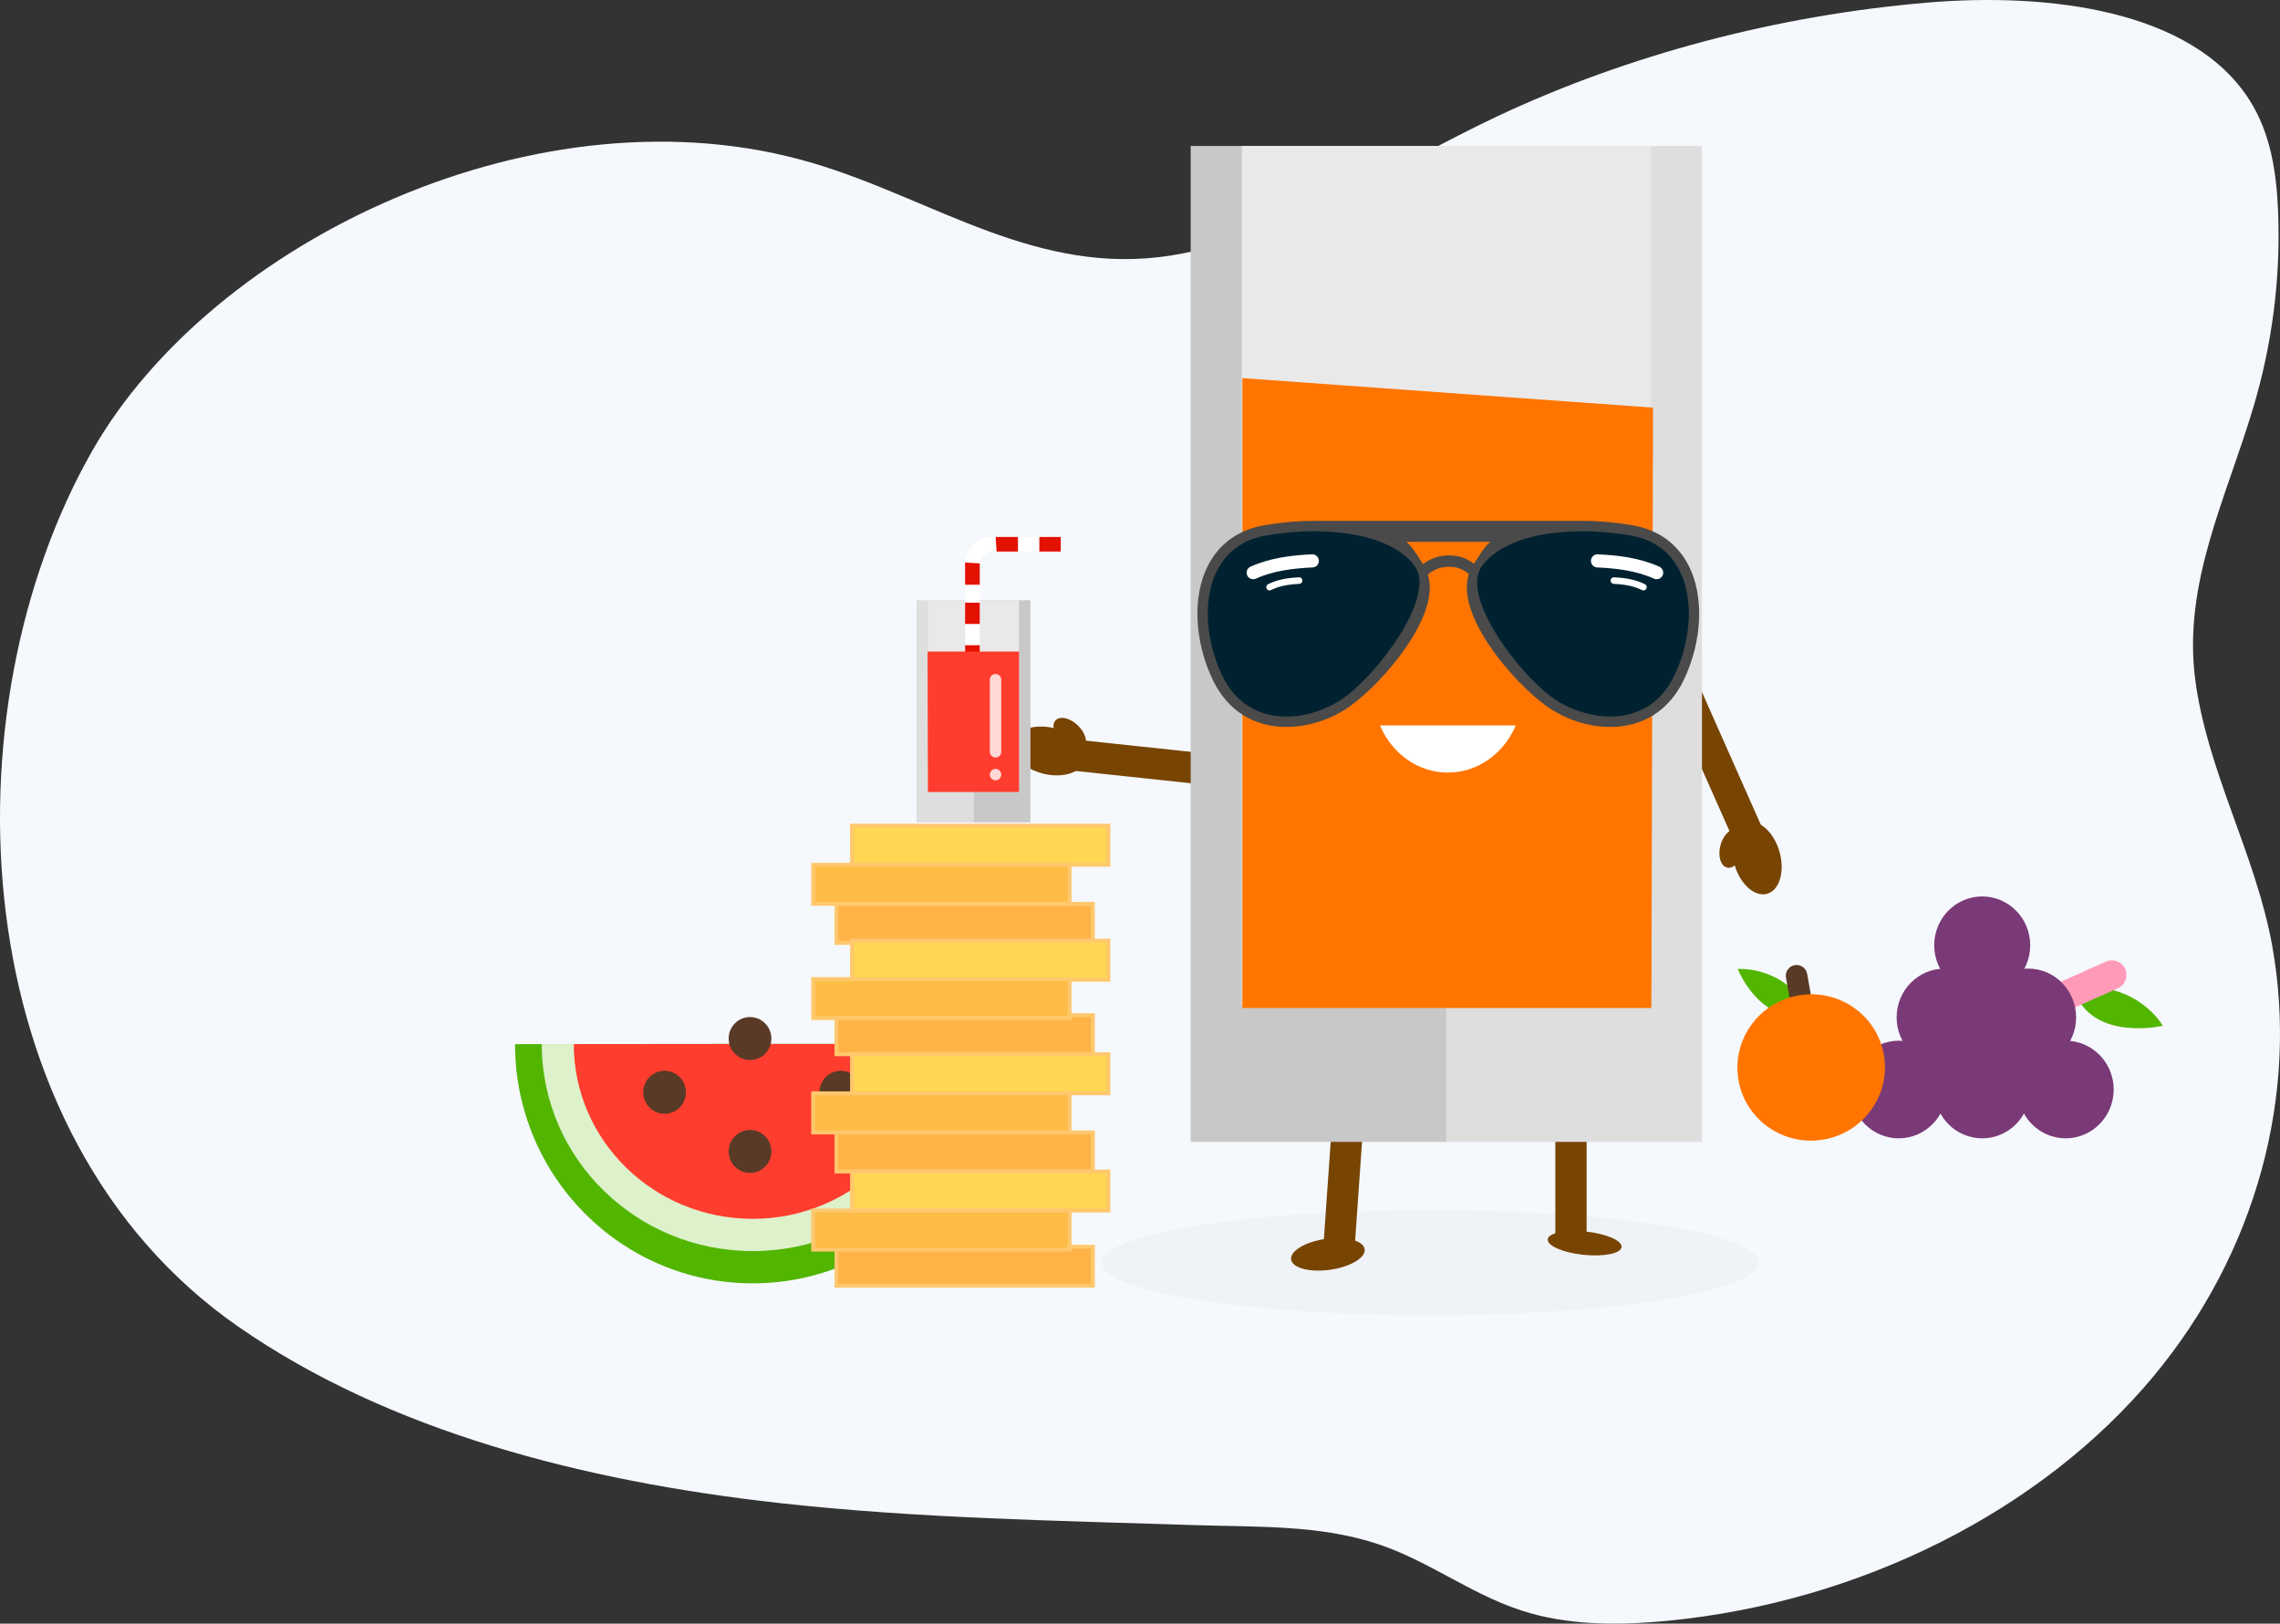 <?xml version="1.0" encoding="UTF-8" standalone="no"?><!DOCTYPE svg PUBLIC "-//W3C//DTD SVG 1.1//EN" "http://www.w3.org/Graphics/SVG/1.1/DTD/svg11.dtd"><svg width="100%" height="100%" viewBox="0 0 695 495" version="1.1" xmlns="http://www.w3.org/2000/svg" xmlns:xlink="http://www.w3.org/1999/xlink" xml:space="preserve" xmlns:serif="http://www.serif.com/" style="fill-rule:evenodd;clip-rule:evenodd;"><rect x="0" y="0" width="695" height="495" fill="#333333" stroke="none"/><path d="M364.146,464.969c19.2,0.626 38.02,-0.128 55.748,5.735c16.595,5.492 29.848,16.514 46.973,21.238c13.292,3.665 27.628,3.538 41.51,2.192c58.713,-5.688 113.986,-33.527 148.114,-74.6c31.257,-37.619 44.308,-85.754 36.12,-131.264c-4.965,-27.603 -19.884,-53.345 -23.461,-81.157c-3.78,-29.403 9.41,-55.037 17.742,-82.998c5.813,-19.497 8.353,-39.7 7.518,-59.803c-0.482,-11.58 -2.19,-23.452 -8.625,-33.665c-17.482,-27.738 -61.56,-32.972 -98.351,-29.847c-45.54,3.87 -90.973,15.832 -131.038,34.668c-31.635,14.872 -62.967,36.522 -99.272,42.39c-40.937,6.618 -72.602,-17.269 -109.444,-28.163c-82.895,-24.513 -182.98,23.641 -219.522,87.685c-45.113,79.063 -39.978,208.4 44.462,267.075c46.016,31.976 105.312,47.088 164.198,53.702c0.621,0.07 1.243,0.14 1.864,0.208c41.615,4.557 83.588,5.237 125.464,6.604Z" style="fill:#f5f8fd;"/><g><g><g><path d="M634.237,301.056c17.638,-1.355 25.036,11.666 25.036,11.666c0,0 -20.23,4.789 -26.625,-9.575c-3.643,-0.167 -0.791,-5.844 1.589,-2.091Z" style="fill:#52b500;fill-rule:nonzero;"/><path d="M645.563,301.319c2.245,-1 3.256,-3.635 2.257,-5.88c-1,-2.245 -3.634,-3.256 -5.88,-2.257l-13.136,5.849c-2.246,1 -3.257,3.634 -2.257,5.88c0.999,2.245 3.634,3.256 5.879,2.256l13.137,-5.848Z" style="fill:#ff9ab8;"/></g><ellipse cx="604.226" cy="288.184" rx="14.632" ry="14.877" style="fill:#7a3977;"/><ellipse cx="618.221" cy="310.176" rx="14.632" ry="14.877" style="fill:#7a3977;"/><ellipse cx="592.775" cy="310.176" rx="14.632" ry="14.877" style="fill:#7a3977;"/><ellipse cx="629.672" cy="332.168" rx="14.632" ry="14.877" style="fill:#7a3977;"/><ellipse cx="604.226" cy="332.168" rx="14.632" ry="14.877" style="fill:#7a3977;"/><ellipse cx="578.779" cy="332.168" rx="14.632" ry="14.877" style="fill:#7a3977;"/></g><g><path d="M550.877,307.292c-7.718,-12.985 -21.156,-11.873 -21.156,-11.873c0,0 6.425,16.452 20.377,13.992c1.928,2.466 4.778,-2.266 0.781,-2.119l-0.002,0Z" style="fill:#52b500;fill-rule:nonzero;"/><path d="M544.406,298.047c-0.314,-1.783 0.878,-3.486 2.661,-3.8c1.783,-0.315 3.486,0.878 3.8,2.661l1.765,10.01c0.315,1.783 -0.877,3.486 -2.661,3.801c-1.783,0.314 -3.485,-0.878 -3.8,-2.661l-1.765,-10.011Z" style="fill:#583a26;"/><path d="M548.218,303.48c-12.227,2.156 -20.419,13.747 -18.281,25.869c2.137,12.121 13.799,20.211 26.026,18.055c12.228,-2.156 20.419,-13.747 18.282,-25.868c-2.137,-12.121 -13.799,-20.212 -26.027,-18.056Z" style="fill:#ff7500;"/></g><g><path d="M229.435,391.258c-40.005,0 -72.435,-32.647 -72.435,-72.918c0,-0.05 144.871,-0.128 144.871,0c0,40.27 -32.43,72.918 -72.436,72.918Z" style="fill:#52b500;fill-rule:nonzero;"/><path d="M229.435,381.427c-35.51,0 -64.296,-28.25 -64.296,-63.097c0,-0.043 128.593,-0.11 128.593,0c0,34.847 -28.786,63.097 -64.297,63.097Z" style="fill:#ddf1cb;fill-rule:nonzero;"/><g><path id="a" d="M229.436,371.595c-30.116,0 -54.53,-23.852 -54.53,-53.274c0,-0.036 109.06,-0.094 109.06,-0.001c0,29.422 -24.414,53.274 -54.53,53.274l0,0.001Z" style="fill:#ff3d2e;fill-rule:nonzero;"/><ellipse cx="228.622" cy="316.631" rx="6.511" ry="6.554" style="fill:#583a26;"/></g><ellipse cx="228.622" cy="351.042" rx="6.511" ry="6.554" style="fill:#583a26;"/><ellipse cx="202.577" cy="333.018" rx="6.511" ry="6.554" style="fill:#583a26;"/><ellipse cx="256.294" cy="333.018" rx="6.511" ry="6.554" style="fill:#583a26;"/></g><g><path d="M333.128,380.092l-78.142,0l0,11.915l78.142,0l0,-11.915Zm0,-34.846l-78.142,0l0,11.915l78.142,0l0,-11.915Zm0,-35.745l-78.142,0l0,11.915l78.142,0l0,-11.915Zm0,-33.946l-78.142,0l0,11.915l78.142,0l0,-11.915Z" style="fill:#ffb347;fill-rule:nonzero;stroke:#ffc86e;stroke-width:1.19px;"/><path d="M337.864,357.161l-78.142,0l0,11.915l78.142,0l0,-11.915Zm0,-35.745l-78.142,0l0,11.915l78.142,0l0,-11.915Zm0,-34.62l-78.142,0l0,11.915l78.142,0l0,-11.915Zm0,-35.071l-78.142,0l0,11.915l78.142,0l0,-11.915Z" style="fill:#ffd752;fill-rule:nonzero;stroke:#ffc86e;stroke-width:1.19px;"/><path d="M326.024,369.076l-78.142,0l0,11.915l78.142,0l0,-11.915Zm0,-35.745l-78.142,0l0,11.915l78.142,0l0,-11.915Zm0,-34.845l-78.142,0l0,11.915l78.142,0l0,-11.915Zm0,-34.846l-78.142,0l0,11.915l78.142,0l0,-11.915Z" style="fill:#fdbc45;fill-rule:nonzero;stroke:#ffc86e;stroke-width:1.19px;"/></g><g><ellipse cx="435.982" cy="384.962" rx="100.089" ry="16.038" style="fill:#eff2f6;"/><g><g><path d="M474.105,320.819c0,-2.63 2.135,-4.765 4.765,-4.765c2.63,0 4.765,2.135 4.765,4.765l0,55.811c0,2.63 -2.135,4.765 -4.765,4.765c-2.63,0 -4.765,-2.135 -4.765,-4.765l0,-55.811Z" style="fill:#774402;"/><path d="M483.412,375.474c-6.212,-0.653 -11.422,0.405 -11.628,2.361c-0.206,1.956 4.671,4.075 10.882,4.727c6.212,0.653 11.422,-0.405 11.628,-2.361c0.206,-1.956 -4.671,-4.075 -10.882,-4.727Z" style="fill:#774402;"/></g><g><path d="M416.721,326.073c0.184,-2.624 -1.797,-4.903 -4.421,-5.086c-2.623,-0.184 -4.902,1.797 -5.085,4.421l-3.894,55.675c-0.183,2.623 1.798,4.902 4.421,5.086c2.624,0.183 4.903,-1.798 5.086,-4.421l3.893,-55.675Z" style="fill:#774402;"/><path d="M404.11,377.707c6.184,-0.87 11.502,0.534 11.867,3.132c0.365,2.597 -4.36,5.412 -10.544,6.281c-6.185,0.869 -11.503,-0.534 -11.868,-3.132c-0.365,-2.597 4.36,-5.412 10.545,-6.281Z" style="fill:#774402;"/></g></g><g><path d="M393.499,237.251c-0.127,1.225 -0.726,2.354 -1.669,3.146c-0.988,0.828 -2.271,1.22 -3.553,1.083l-72.165,-7.686c-2.598,-0.277 -4.51,-2.639 -4.241,-5.238c0.127,-1.225 0.726,-2.354 1.67,-3.145c0.987,-0.829 2.271,-1.22 3.552,-1.084l72.166,7.687c2.598,0.277 4.51,2.638 4.24,5.237Z" style="fill:#774402;fill-rule:nonzero;"/><path d="M321.445,222.026c6.055,1.51 10.197,5.838 9.245,9.659c-0.953,3.821 -6.643,5.697 -12.698,4.187c-6.055,-1.509 -10.197,-5.837 -9.245,-9.658c0.953,-3.821 6.642,-5.698 12.698,-4.188Z" style="fill:#774402;"/><path d="M328.559,221.159c2.365,2.284 3.175,5.287 1.809,6.702c-1.367,1.415 -4.396,0.709 -6.76,-1.574c-2.365,-2.284 -3.175,-5.286 -1.809,-6.701c1.366,-1.415 4.396,-0.71 6.76,1.573Z" style="fill:#774402;"/></g><g><path d="M505.865,193.57c1.125,-0.502 2.402,-0.548 3.559,-0.127c1.211,0.441 2.192,1.357 2.715,2.535l29.426,66.34c1.059,2.389 -0.03,5.226 -2.416,6.292c-1.124,0.502 -2.401,0.548 -3.559,0.127c-1.211,-0.441 -2.192,-1.357 -2.714,-2.535l-29.426,-66.34c-1.06,-2.389 0.03,-5.226 2.415,-6.292Z" style="fill:#774402;fill-rule:nonzero;"/><path d="M528.707,263.584c-1.72,-5.999 -0.043,-11.75 3.742,-12.836c3.786,-1.085 8.255,2.904 9.975,8.903c1.721,5.998 0.044,11.75 -3.742,12.835c-3.785,1.086 -8.255,-2.903 -9.975,-8.902Z" style="fill:#774402;"/><path d="M524.399,257.856c0.796,-3.19 2.991,-5.393 4.899,-4.917c1.909,0.476 2.813,3.452 2.018,6.641c-0.796,3.19 -2.991,5.393 -4.899,4.917c-1.909,-0.476 -2.813,-3.452 -2.018,-6.641Z" style="fill:#774402;"/></g><rect x="440.879" y="44.501" width="77.926" height="303.629" style="fill:#dedede;fill-rule:nonzero;"/><path d="M440.881,44.501l-77.928,0l0,303.629l77.926,0l0.002,-303.629Z" style="fill:#c8c8c8;fill-rule:nonzero;"/><rect x="378.538" y="44.501" width="124.683" height="262.107" style="fill:#e9e9e9;fill-rule:nonzero;"/><path d="M503.887,124.273l-125.186,-8.992l0,192.039l124.681,0l0.505,-183.047Z" style="fill:#ff7500;fill-rule:nonzero;"/><path d="M462.039,221.151c-3.57,8.48 -11.484,14.388 -20.696,14.388c-9.211,0 -17.126,-5.909 -20.696,-14.388l41.392,0Z" style="fill:#fff;"/><path d="M412.156,168.741c5.263,0 9.53,5.054 9.53,11.286c0,6.234 -4.267,11.286 -9.53,11.286c-5.263,0 -9.53,-5.052 -9.53,-11.286c0,-6.232 4.267,-11.286 9.53,-11.286" style="fill:#332113;"/><path d="M409.152,176.224c2.303,0 4.17,1.596 4.17,3.564c0,1.968 -1.867,3.564 -4.17,3.564c-2.302,0 -4.17,-1.596 -4.17,-3.564c0,-1.968 1.868,-3.564 4.17,-3.564" style="fill:#fff;"/><path d="M469.935,168.741c5.592,0 10.126,5.054 10.126,11.286c0,6.234 -4.534,11.286 -10.126,11.286c-5.593,0 -10.127,-5.052 -10.127,-11.286c0,-6.232 4.534,-11.286 10.127,-11.286" style="fill:#332113;"/><path d="M466.335,176.224c2.303,0 4.17,1.596 4.17,3.564c0,1.968 -1.867,3.564 -4.17,3.564c-2.302,0 -4.17,-1.596 -4.17,-3.564c0,-1.968 1.868,-3.564 4.17,-3.564" style="fill:#fff;"/></g><g><rect x="279.376" y="183.015" width="17.364" height="67.714" style="fill:#dedede;fill-rule:nonzero;"/><rect x="296.74" y="183.015" width="17.364" height="67.714" style="fill:#c8c8c8;fill-rule:nonzero;"/><rect x="282.849" y="183.015" width="27.782" height="58.454" style="fill:#e9e9e9;fill-rule:nonzero;"/><path d="M294.183,203.215l0,-31.445c0,-3.247 2.887,-8.07 8.01,-8.07l21.146,0l0,4.452l-21.192,0c-1.537,0 -3.493,2.017 -3.493,3.432l0,31.63l-4.471,0l0,0.001Z" style="fill:#fff;"/><path d="M294.183,203.215l4.47,0l0,-6.493l-4.47,0l0,6.493Zm0,-12.986l4.47,0l0,-6.493l-4.47,0l0,6.493Zm4.471,-11.966l-4.471,0l0,-6.773l4.47,0.279l0.001,6.494Zm11.644,-14.563l0,4.452l-6.52,0l-0.281,-4.452l6.801,0Zm6.52,4.452l6.521,0l0,-4.452l-6.52,0l-0.001,4.452Z" style="fill:#e21100;"/><path d="M282.736,198.641l27.895,0l0,42.828l-27.782,0l-0.113,-42.828Z" style="fill:#ff3d2e;fill-rule:nonzero;"/><path d="M305.202,207.22c0,-0.958 -0.778,-1.736 -1.736,-1.736l-0.001,0c-0.958,0 -1.736,0.778 -1.736,1.736l0,21.993c0,0.958 0.778,1.736 1.736,1.736l0.001,0c0.958,0 1.736,-0.778 1.736,-1.736l0,-21.993Z" style="fill:#fff;fill-opacity:0.803;"/><path d="M305.202,236.158c0,-0.958 -0.778,-1.736 -1.736,-1.736l-0.001,0c-0.958,0 -1.736,0.778 -1.736,1.736l0,0.001c0,0.958 0.778,1.736 1.736,1.736l0.001,0c0.958,0 1.736,-0.778 1.736,-1.736l0,-0.001Z" style="fill:#fff;fill-opacity:0.803;"/></g><g><path d="M433.803,172.013c-1.333,-1.83 -3.054,-5.218 -5.107,-6.818l25.564,0c-2.004,1.6 -3.685,4.913 -5.003,6.69c-1.866,-1.516 -4.33,-2.572 -7.522,-2.572c-3.353,0 -5.953,1.12 -7.932,2.7m-33.128,-13.213c-5.063,0 -10.273,0.463 -15.488,1.38c-7.672,1.349 -13.529,5.562 -16.945,12.192c-4.81,9.339 -4.227,23.068 1.48,34.98c4.413,9.202 12.37,14.27 22.413,14.27c6.802,0 13.963,-2.374 19.65,-6.51c10.015,-7.291 27.463,-27.533 23.456,-39.91c1.488,-1.362 3.577,-2.415 6.493,-2.415c2.706,0 4.642,0.987 6.02,2.285c-4.172,12.352 13.366,32.723 23.417,40.04c5.687,4.136 12.847,6.508 19.65,6.508c10.041,0 17.999,-5.067 22.41,-14.27c5.71,-11.91 6.292,-25.64 1.482,-34.978c-3.416,-6.63 -9.273,-10.847 -16.945,-12.195c-5.214,-0.915 -10.424,-1.377 -15.486,-1.377" style="fill:#4a4a4a;"/><path d="M451.7,172.602c-6.58,9.056 10.847,32.32 21.338,39.956c10.492,7.636 29.339,10.122 37.34,-6.57c8.001,-16.694 6.045,-39.323 -13.157,-42.697c-19.205,-3.375 -38.488,-0.37 -45.52,9.31m-20.445,0.001c6.58,9.056 -10.847,32.32 -21.337,39.956c-10.491,7.636 -29.34,10.122 -37.34,-6.57c-8.003,-16.694 -6.046,-39.323 13.155,-42.697c19.206,-3.375 38.488,-0.37 45.522,9.31" style="fill:#002230;"/><path d="M382,174.592c5.625,-2.54 11.916,-3.317 18.028,-3.592m104.957,3.592c-5.625,-2.54 -11.917,-3.317 -18.029,-3.592" style="fill:none;stroke:#fff;stroke-width:4px;stroke-linecap:round;stroke-linejoin:round;"/><path d="M387,179c2.808,-1.414 5.949,-1.847 9,-2m104.956,2c-2.808,-1.414 -5.948,-1.847 -9,-2" style="fill:none;stroke:#fff;stroke-width:2px;stroke-linecap:round;stroke-linejoin:round;"/></g></g></svg>